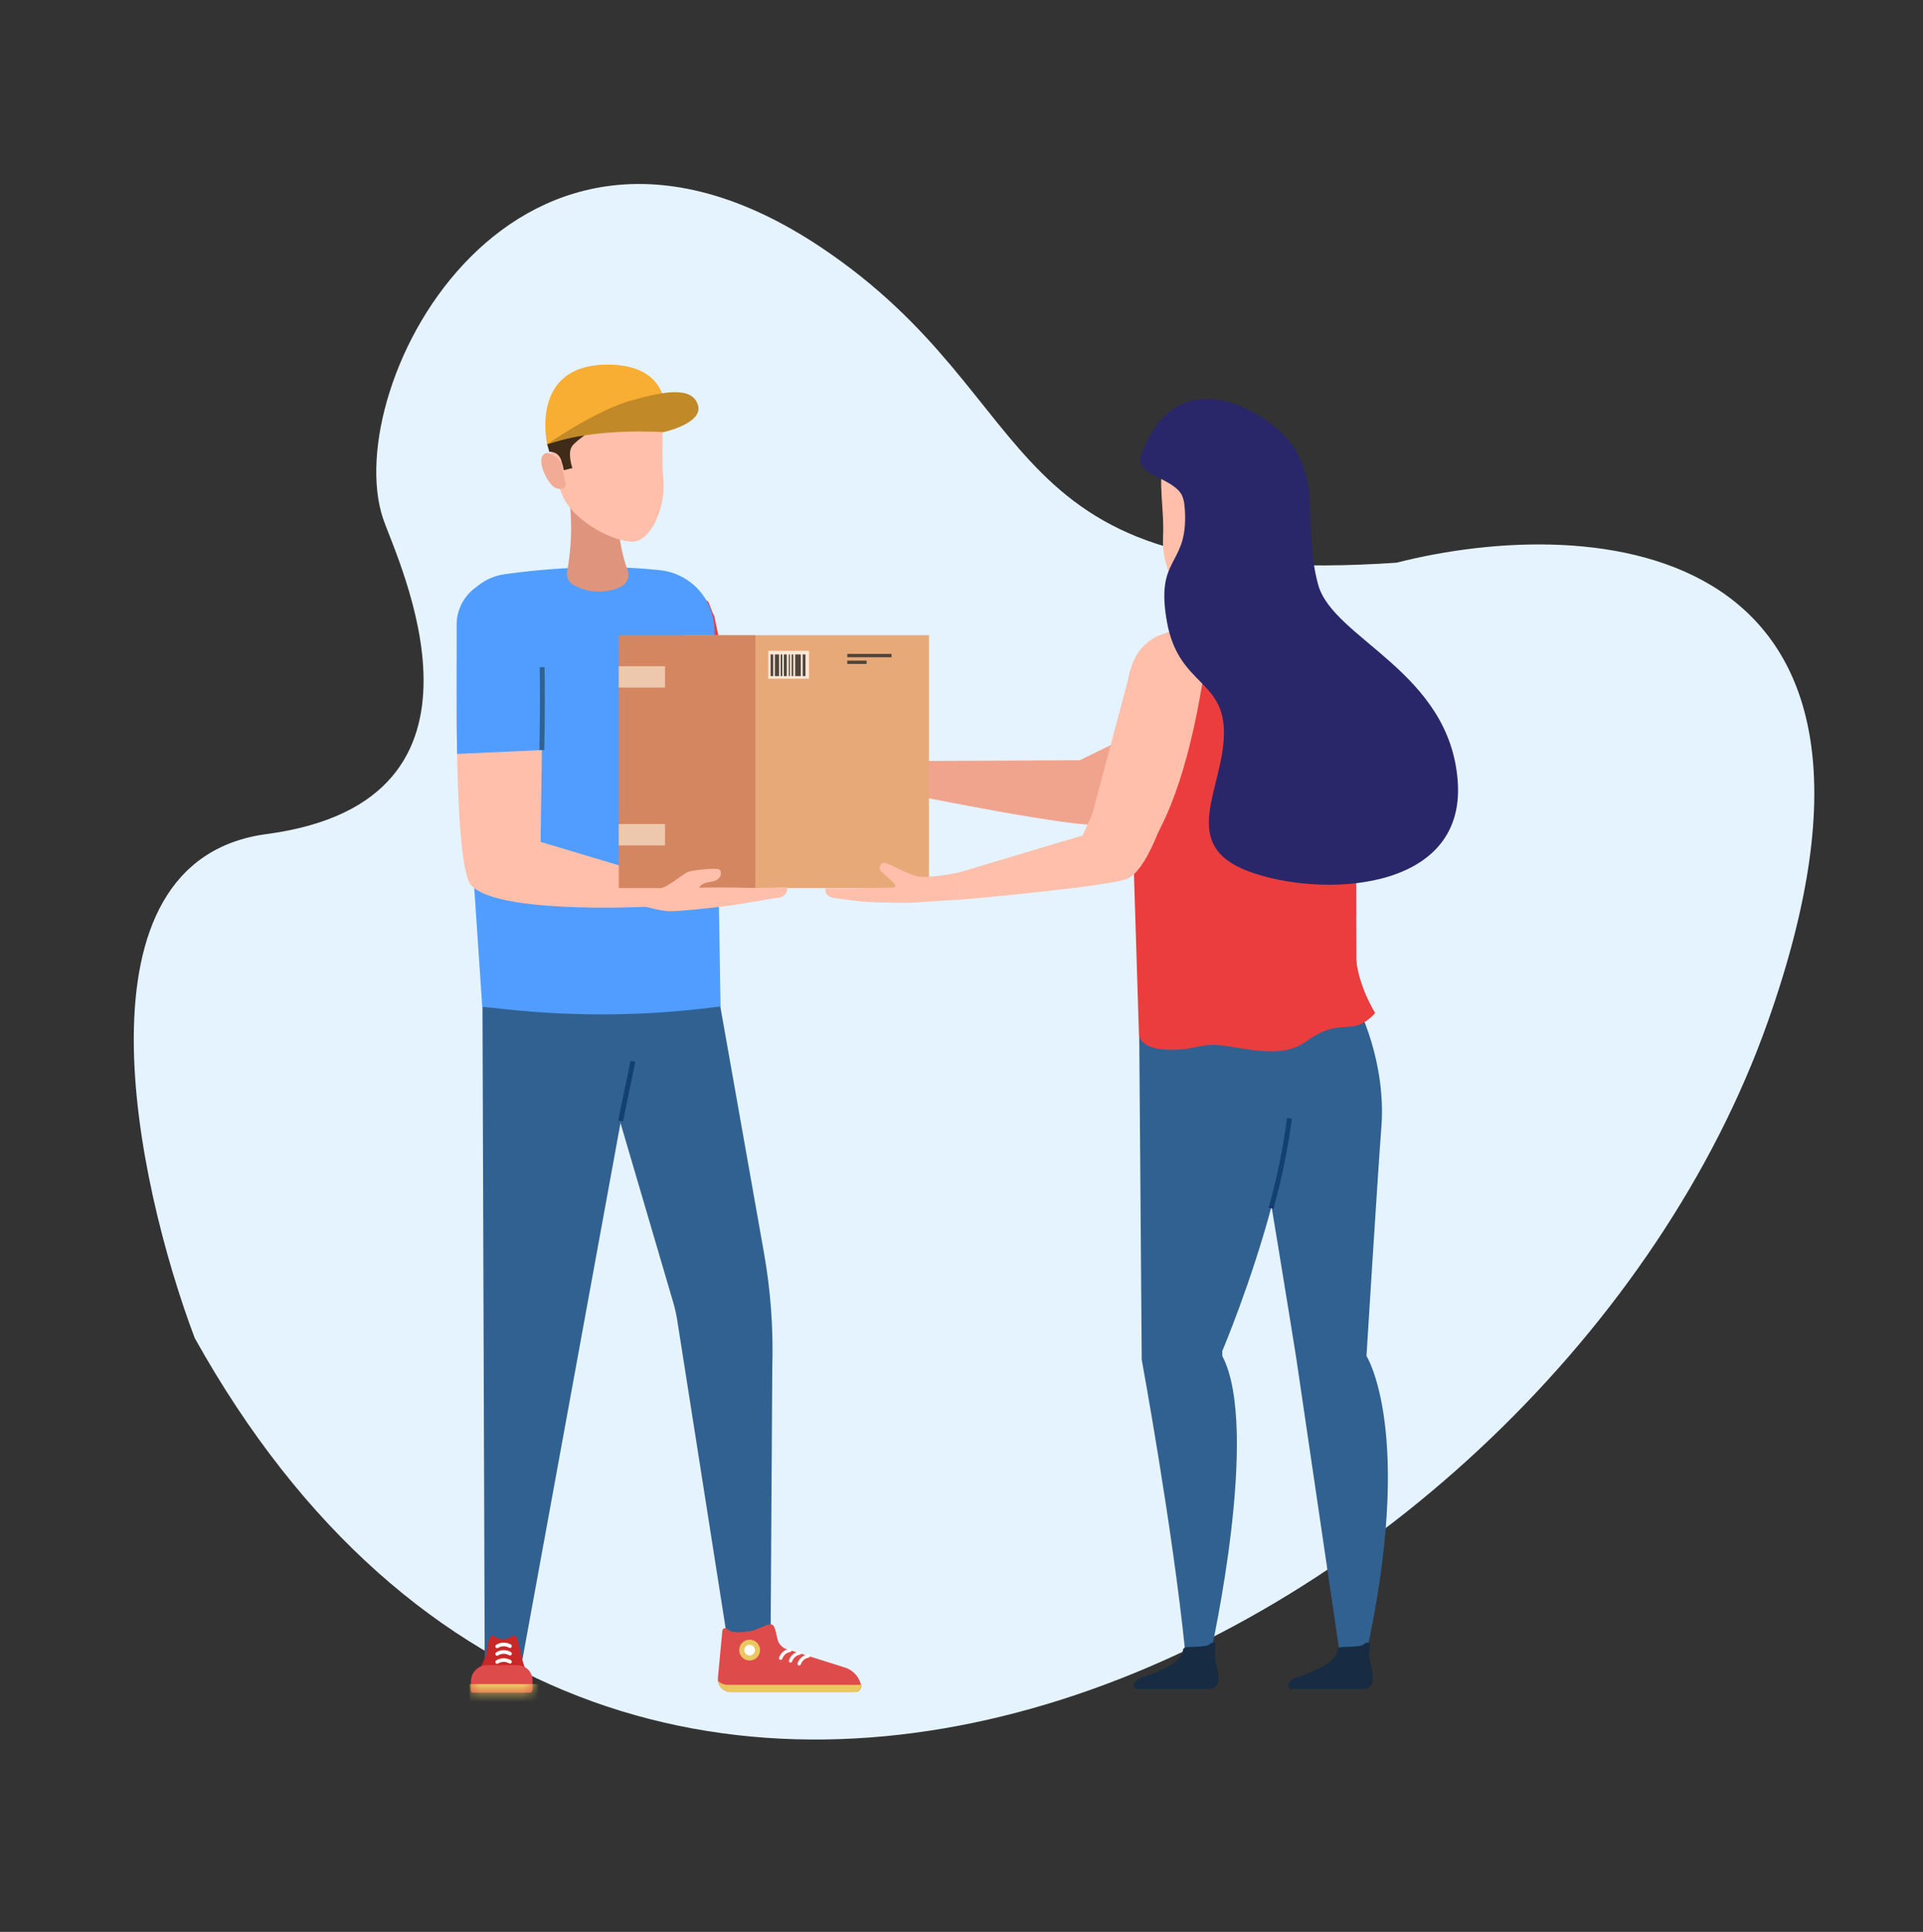 <svg width="230" height="231" viewBox="0 0 230 231" fill="none" xmlns="http://www.w3.org/2000/svg">
<rect x="0" y="0" width="230" height="231" fill="#333333" stroke="none"/>
<path d="M211.415 122.243C232.083 63.971 190.438 61.322 167.033 67.282C118.013 70.593 125.963 48.079 98.141 29.537C61.681 5.237 40.51 46.093 45.81 61.984C47.486 67.01 61.708 95.756 31.899 99.729C8.052 102.907 16.221 141.226 23.287 159.988C74.956 252.695 185.581 195.085 211.415 122.243Z" fill="#E4F3FF"/>
<path d="M153.487 79.032L129.137 90.903L107.129 91.009L106.745 94.585C106.745 94.585 123.426 98.025 129.713 98.576C135.999 99.128 153.184 90.657 153.184 90.657L153.487 79.032Z" fill="#F0A48D"/>
<path d="M162.35 120.256C162.35 120.256 165.834 126.852 165.216 134.808C164.802 140.152 163.437 162.134 163.437 162.134C163.437 162.134 169.268 171.276 163.339 198.059L160.275 197.96L155.037 162.381C155.037 162.381 151.084 137.575 150.194 133.721C149.305 129.867 147.921 120.972 147.921 120.972L162.35 120.256Z" fill="#316191"/>
<path d="M146.192 161.541C146.192 161.541 160.176 128.582 151.974 119.885C146.842 114.445 142.189 115.586 142.189 115.586L141.745 120.033L136.26 123.838L136.556 162.579C136.556 162.579 140.262 182.74 141.745 197.416H144.858C144.858 197.416 150.788 170.881 146.192 162.134V161.541Z" fill="#316191"/>
<path d="M137.149 124.481C141.949 123.897 146.785 124.74 151.592 124.799C152.506 124.81 153.44 124.793 154.371 124.725C156.878 123.141 159.56 121.872 162.248 120.618L162.153 83.022C162.268 81.289 161.741 79.574 160.671 78.206C159.601 76.838 158.064 75.912 156.354 75.607C151.483 74.733 146.975 73.756 140.006 75.562C138.518 75.948 137.205 76.828 136.283 78.057C135.361 79.287 134.884 80.794 134.931 82.33L136.235 124.036C136.521 123.919 136.83 124.519 137.149 124.481Z" fill="#EB3D3D"/>
<path d="M150.758 53.128C153.689 56.034 152.656 62.428 151.497 65.733C150.338 69.039 145.345 71.851 143.169 71.838C140.993 71.826 138.92 67.86 139.102 64.307C139.284 60.754 138.444 57.844 139.205 54.565C140.157 50.457 147.179 49.58 150.758 53.128Z" fill="#FFBFAB"/>
<path d="M152.37 144.313L151.808 144.162C152.758 140.72 153.47 137.217 153.941 133.677L154.519 133.748C154.044 137.315 153.326 140.845 152.37 144.313Z" fill="#124170"/>
<path d="M151.808 144.162L151.746 144.392L152.307 144.543L152.37 144.313L151.808 144.162Z" fill="#1F2970"/>
<path d="M136.26 123.739C136.26 123.739 136.21 125.419 139.719 125.518C143.227 125.617 143.474 124.53 147.032 125.123C150.59 125.716 153.752 126.309 156.223 124.53C158.694 122.751 159.88 122.899 161.609 122.751C163.339 122.603 164.474 121.125 164.474 121.125C164.474 121.125 162.548 118.057 162.202 114.746C161.856 111.435 157.706 112.028 157.706 112.028L150.59 114.696L144.759 118.007L136.26 123.739Z" fill="#EB3D3D"/>
<path d="M86.125 120.192L91.345 149.638C92.168 154.205 92.511 158.846 92.371 163.484L92.157 197.329L87.215 197.402L80.984 157.753C80.868 157.06 80.71 156.374 80.512 155.7L69.037 116.664L86.125 120.192Z" fill="#316191"/>
<path d="M57.708 120.193L57.974 198.807L62.311 199.365L75.647 126.447L73.994 116.256L61.808 116.052L57.708 120.193Z" fill="#316191"/>
<path d="M91.082 93.136C90.566 92.929 90.108 92.597 89.75 92.171C89.392 91.745 89.144 91.237 89.029 90.693C88.222 86.824 86.504 78.865 85.403 73.561C85.226 73.48 84.827 72.019 84.663 71.905C82.852 70.642 80.741 69.89 78.826 68.782C78.233 69.585 77.97 70.584 78.093 71.575L80.906 94.108C81.072 95.39 81.638 96.588 82.524 97.53C83.41 98.472 84.571 99.111 85.841 99.355L105.932 103.316L106.933 99.567L91.082 93.136Z" fill="#FFBFAB"/>
<path d="M85.403 73.561C85.226 73.48 84.827 72.019 84.663 71.905C82.852 70.642 80.741 69.89 78.826 68.782C78.233 69.585 77.97 70.584 78.093 71.575L80.348 89.637L88.65 88.888C87.762 84.691 86.353 78.139 85.403 73.561Z" fill="#EB3D3D"/>
<path d="M54.709 76.233L57.678 120.386L61.088 120.737C69.16 121.566 77.302 121.468 85.352 120.443L86.18 120.338L85.448 75.27C85.412 73.497 84.73 71.797 83.53 70.491C82.329 69.184 80.694 68.361 78.929 68.176C74.723 67.718 68.501 67.54 60.414 68.65C56.663 69.164 54.423 72.506 54.709 76.233Z" fill="#509DFF"/>
<path d="M74.152 60.026C74.223 59.934 74.269 59.825 74.285 59.71C74.301 59.595 74.286 59.478 74.242 59.371C74.199 59.263 74.127 59.169 74.036 59.098C73.944 59.026 73.835 58.98 73.721 58.964L68.721 58.268C68.618 58.253 68.512 58.263 68.413 58.297C68.314 58.331 68.225 58.388 68.153 58.463C68.08 58.539 68.026 58.63 67.996 58.73C67.966 58.83 67.96 58.936 67.978 59.039C68.252 60.554 68.629 63.889 67.831 68.354C67.774 68.681 67.826 69.018 67.978 69.313C68.13 69.608 68.374 69.845 68.673 69.989L68.974 70.134C69.798 70.533 70.701 70.742 71.616 70.746C72.532 70.751 73.436 70.55 74.264 70.16C74.626 69.989 74.909 69.688 75.058 69.317C75.207 68.947 75.21 68.533 75.067 68.16C74.497 66.669 73.769 63.984 74.013 60.391C74.022 60.258 74.07 60.131 74.152 60.026Z" fill="#DE947D"/>
<path d="M71.202 104.494C71.347 104.518 76.483 104.833 76.483 104.833L78.906 104.93C78.906 104.93 79.778 104.833 80.311 106.093C80.844 107.352 80.868 107.255 80.868 107.255L80.311 108.152L78.567 108.685L76.241 107.716L71.202 104.494Z" fill="#FFBFAB"/>
<path d="M64.66 100.666C64.66 100.666 64.754 94.008 64.844 87.464C63.775 87.293 62.821 86.509 62.819 85.113C62.815 82.109 62.777 79.062 62.115 76.119C61.823 74.668 61.32 73.269 60.621 71.965C60.221 71.254 59.656 70.035 58.687 70.174C56.63 70.467 56.289 73.631 56.229 75.18C56.135 77.658 56.499 80.119 56.52 82.593C56.547 83.149 56.367 83.694 56.015 84.125C55.663 84.556 55.164 84.841 54.614 84.926C54.65 92.79 54.884 102.3 56.025 105.302C57.599 109.44 77.355 108.419 77.355 108.419L78.905 104.93L64.66 100.666Z" fill="#FFBFAB"/>
<path d="M75.414 126.847L73.941 133.98L74.511 134.097L75.983 126.964L75.414 126.847Z" fill="#124170"/>
<path d="M64.172 71.884C63.659 70.365 62.288 69.505 60.735 69.288C57.464 68.83 54.586 71.471 54.617 74.73C54.644 77.438 54.553 83.823 54.672 90.145L64.807 89.685C64.944 82.609 64.931 74.128 64.172 71.884Z" fill="#509DFF"/>
<path d="M65.098 89.691L64.517 89.679C64.592 85.824 64.604 82.494 64.553 79.784L65.134 79.773C65.185 82.491 65.173 85.827 65.098 89.691Z" fill="#316191"/>
<path d="M85.523 80.743L84.942 80.766L85.284 89.169L85.865 89.145L85.523 80.743Z" fill="#BF0909"/>
<path d="M111.112 75.956H81.585V106.189H111.112V75.956Z" fill="#E8A979"/>
<path d="M90.347 75.956H74.011V106.189H90.347V75.956Z" fill="#D48661"/>
<path d="M79.539 79.663H74.003V82.214H79.539V79.663Z" fill="#EDC8AD"/>
<path d="M79.539 98.534H74.003V101.086H79.539V98.534Z" fill="#EDC8AD"/>
<path d="M96.761 77.817H91.887V81.155H96.761V77.817Z" fill="#FFE7D6"/>
<path d="M92.481 78.251H92.168V80.842H92.481V78.251Z" fill="#4F453D"/>
<path d="M93.179 78.251H92.682V80.842H93.179V78.251Z" fill="#4F453D"/>
<path d="M93.564 78.251H93.372V80.842H93.564V78.251Z" fill="#4F453D"/>
<path d="M94.102 78.251H93.749V80.842H94.102V78.251Z" fill="#4F453D"/>
<path d="M94.479 78.251H94.343V80.842H94.479V78.251Z" fill="#4F453D"/>
<path d="M94.881 78.251H94.688V80.842H94.881V78.251Z" fill="#4F453D"/>
<path d="M95.779 78.251H95.105V80.842H95.779V78.251Z" fill="#4F453D"/>
<path d="M96.34 78.251H96.003V80.842H96.34V78.251Z" fill="#4F453D"/>
<path d="M106.635 78.186H101.339V78.588H106.635V78.186Z" fill="#4F453D"/>
<path d="M103.65 78.989H101.339V79.39H103.65V78.989Z" fill="#4F453D"/>
<path d="M86.363 195.354L85.868 200.608C85.847 200.825 85.872 201.043 85.941 201.25C86.01 201.456 86.121 201.646 86.268 201.807C86.414 201.968 86.593 202.096 86.792 202.184C86.991 202.272 87.206 202.318 87.423 202.318H102.325C102.426 202.318 102.526 202.295 102.617 202.251C102.709 202.207 102.789 202.144 102.852 202.065C102.915 201.986 102.96 201.894 102.983 201.796C103.006 201.697 103.007 201.595 102.985 201.496C102.873 200.984 102.621 200.512 102.258 200.133C101.894 199.755 101.434 199.483 100.926 199.349L94.18 197.221C93.892 197.145 93.629 196.992 93.419 196.778C93.21 196.565 93.063 196.299 92.992 196.009L92.771 195.102L86.363 195.354Z" fill="#DE4B4B"/>
<path d="M102.966 201.431C102.908 201.445 102.849 201.453 102.79 201.453H87.01C86.591 201.452 86.188 201.29 85.884 201C85.942 201.367 86.129 201.701 86.411 201.943C86.693 202.184 87.052 202.317 87.423 202.318H102.325C102.426 202.318 102.526 202.295 102.617 202.251C102.708 202.207 102.788 202.144 102.852 202.065C102.915 201.986 102.96 201.894 102.983 201.796C103.006 201.697 103.007 201.595 102.985 201.496C102.98 201.474 102.971 201.453 102.966 201.431Z" fill="#EBC760"/>
<path d="M86.363 195.354L86.403 194.973C86.408 194.922 86.426 194.873 86.454 194.831C86.482 194.788 86.52 194.753 86.565 194.728C86.609 194.703 86.659 194.689 86.71 194.688C86.761 194.687 86.812 194.698 86.858 194.72C86.997 194.79 87.13 194.873 87.254 194.967C87.675 195.287 88.886 195.186 89.794 195.018C90.703 194.849 91.661 194.177 92.233 194.227C92.805 194.278 92.822 195.69 93.007 196.161C93.192 196.632 91.779 197.557 91.779 197.557L88.398 197.49C88.398 197.49 87.406 197.07 87.254 196.817C87.103 196.565 86.363 195.354 86.363 195.354Z" fill="#DE4B4B"/>
<path d="M90.904 197.305C90.904 197.551 90.831 197.792 90.694 197.997C90.557 198.201 90.363 198.361 90.136 198.455C89.908 198.549 89.658 198.574 89.416 198.526C89.175 198.478 88.953 198.359 88.779 198.185C88.605 198.011 88.487 197.79 88.439 197.548C88.39 197.307 88.415 197.056 88.509 196.829C88.603 196.601 88.763 196.407 88.968 196.27C89.172 196.134 89.413 196.061 89.659 196.061C89.823 196.061 89.985 196.093 90.136 196.155C90.287 196.218 90.424 196.31 90.539 196.425C90.655 196.541 90.747 196.678 90.809 196.829C90.872 196.98 90.904 197.142 90.904 197.305Z" fill="#EBC760"/>
<path d="M90.298 197.305C90.298 197.432 90.261 197.555 90.191 197.66C90.121 197.765 90.021 197.847 89.904 197.896C89.787 197.944 89.659 197.957 89.534 197.932C89.41 197.907 89.297 197.847 89.207 197.757C89.118 197.668 89.057 197.554 89.032 197.43C89.008 197.306 89.02 197.177 89.069 197.061C89.117 196.944 89.199 196.844 89.304 196.774C89.409 196.704 89.533 196.666 89.659 196.666C89.829 196.666 89.991 196.733 90.111 196.853C90.231 196.973 90.298 197.136 90.298 197.305ZM93.376 198.474C93.354 198.474 93.332 198.471 93.311 198.464C93.286 198.455 93.263 198.442 93.243 198.424C93.223 198.407 93.207 198.385 93.195 198.362C93.184 198.338 93.177 198.312 93.175 198.286C93.173 198.259 93.177 198.233 93.186 198.207C93.278 197.93 93.443 197.683 93.665 197.494C93.887 197.304 94.157 197.178 94.445 197.13C94.471 197.126 94.498 197.128 94.524 197.135C94.549 197.142 94.573 197.154 94.594 197.17C94.615 197.186 94.633 197.207 94.646 197.23C94.659 197.253 94.667 197.279 94.67 197.305C94.677 197.358 94.662 197.412 94.629 197.454C94.597 197.496 94.549 197.524 94.496 197.531C94.283 197.569 94.084 197.664 93.921 197.806C93.757 197.948 93.635 198.132 93.568 198.338C93.554 198.377 93.528 198.412 93.494 198.437C93.46 198.461 93.419 198.474 93.376 198.474ZM94.554 198.794C94.532 198.794 94.51 198.79 94.489 198.783C94.464 198.774 94.441 198.761 94.421 198.744C94.401 198.726 94.385 198.705 94.373 198.681C94.361 198.657 94.354 198.631 94.353 198.605C94.351 198.578 94.354 198.552 94.363 198.527C94.455 198.25 94.621 198.003 94.843 197.813C95.065 197.623 95.334 197.498 95.622 197.45C95.649 197.446 95.675 197.448 95.701 197.455C95.727 197.462 95.751 197.474 95.772 197.49C95.793 197.506 95.81 197.527 95.823 197.55C95.836 197.573 95.844 197.598 95.847 197.625C95.854 197.678 95.84 197.731 95.807 197.773C95.774 197.816 95.726 197.843 95.673 197.85C95.46 197.889 95.261 197.984 95.098 198.126C94.935 198.268 94.813 198.451 94.745 198.657C94.731 198.697 94.706 198.731 94.671 198.756C94.637 198.78 94.596 198.794 94.554 198.794ZM95.588 199.147C95.566 199.147 95.544 199.143 95.523 199.136C95.498 199.128 95.475 199.114 95.455 199.097C95.435 199.079 95.419 199.058 95.407 199.034C95.395 199.01 95.389 198.985 95.387 198.958C95.385 198.932 95.389 198.905 95.397 198.88C95.489 198.603 95.655 198.356 95.877 198.166C96.099 197.977 96.369 197.851 96.657 197.803C96.683 197.799 96.71 197.801 96.736 197.808C96.761 197.815 96.785 197.827 96.806 197.843C96.827 197.859 96.845 197.88 96.858 197.903C96.871 197.926 96.879 197.952 96.882 197.978C96.889 198.031 96.874 198.084 96.841 198.127C96.809 198.169 96.761 198.197 96.708 198.203C96.495 198.242 96.296 198.337 96.132 198.479C95.969 198.621 95.847 198.804 95.779 199.01C95.766 199.05 95.74 199.085 95.706 199.109C95.672 199.134 95.63 199.147 95.588 199.147Z" fill="white"/>
<path d="M56.908 200.483L57.089 199.919C57.089 199.919 57.925 198.702 58.107 197.921C58.289 197.139 58.38 196.594 58.47 196.213C58.561 195.831 58.706 195.468 59.015 195.595C59.324 195.722 59.445 195.995 60.227 195.995C61.008 195.995 61.014 195.522 61.559 195.595C62.104 195.668 62.159 198.139 62.958 199.847C63.758 201.555 59.179 200.955 59.179 200.955L56.908 200.483Z" fill="#C92828"/>
<path d="M59.318 197.022C59.291 197 59.271 196.972 59.258 196.94C59.245 196.908 59.239 196.873 59.242 196.839C59.246 196.804 59.257 196.771 59.275 196.742C59.294 196.713 59.319 196.689 59.349 196.672C59.614 196.506 59.918 196.416 60.23 196.412C60.543 196.407 60.85 196.489 61.119 196.647C61.143 196.662 61.163 196.682 61.179 196.706C61.196 196.729 61.207 196.756 61.212 196.783C61.218 196.811 61.218 196.84 61.212 196.868C61.207 196.896 61.196 196.922 61.18 196.945C61.149 196.994 61.1 197.028 61.044 197.04C60.988 197.052 60.929 197.042 60.881 197.012C60.68 196.897 60.452 196.839 60.221 196.844C59.989 196.849 59.764 196.917 59.568 197.04C59.529 197.064 59.485 197.075 59.44 197.072C59.395 197.068 59.352 197.051 59.318 197.022Z" fill="white"/>
<path d="M58.261 199.108H61.891C62.369 199.108 62.826 199.298 63.164 199.635C63.501 199.973 63.691 200.43 63.691 200.908V202.035C63.691 202.133 63.652 202.226 63.583 202.295C63.514 202.364 63.421 202.403 63.323 202.403H56.558C56.497 202.403 56.438 202.378 56.394 202.335C56.351 202.291 56.326 202.232 56.326 202.17V201.043C56.326 200.53 56.53 200.038 56.893 199.675C57.256 199.312 57.748 199.108 58.261 199.108Z" fill="#DE4B4B"/>
<mask id="mask0_105_1392" style="mask-type:luminance" maskUnits="userSpaceOnUse" x="56" y="199" width="8" height="4">
<path d="M58.261 199.108H61.891C62.369 199.108 62.826 199.298 63.164 199.635C63.501 199.973 63.691 200.43 63.691 200.908V202.035C63.691 202.133 63.652 202.226 63.583 202.295C63.514 202.364 63.421 202.403 63.323 202.403H56.558C56.497 202.403 56.438 202.378 56.394 202.335C56.351 202.291 56.326 202.232 56.326 202.17V201.043C56.326 200.53 56.53 200.038 56.893 199.675C57.256 199.312 57.748 199.108 58.261 199.108Z" fill="white"/>
</mask>
<g mask="url(#mask0_105_1392)">
<path d="M65.423 201.37H56.175V204.684H65.423V201.37Z" fill="#EBC760"/>
</g>
<path d="M59.318 197.923C59.291 197.9 59.271 197.872 59.258 197.84C59.245 197.808 59.239 197.774 59.242 197.739C59.246 197.705 59.257 197.672 59.275 197.643C59.294 197.614 59.319 197.589 59.349 197.572C59.614 197.406 59.918 197.317 60.23 197.312C60.543 197.308 60.85 197.389 61.119 197.547C61.143 197.563 61.163 197.583 61.179 197.606C61.196 197.63 61.207 197.656 61.212 197.684C61.218 197.712 61.218 197.74 61.212 197.768C61.207 197.796 61.196 197.822 61.18 197.846C61.149 197.894 61.1 197.928 61.044 197.94C60.988 197.953 60.929 197.942 60.881 197.912C60.68 197.797 60.452 197.74 60.221 197.745C59.989 197.75 59.764 197.818 59.568 197.941C59.529 197.964 59.485 197.975 59.44 197.972C59.395 197.969 59.352 197.951 59.318 197.923ZM59.318 198.893C59.291 198.87 59.271 198.842 59.258 198.81C59.245 198.778 59.239 198.744 59.242 198.709C59.246 198.675 59.257 198.642 59.275 198.613C59.294 198.584 59.319 198.56 59.349 198.542C59.614 198.377 59.918 198.287 60.23 198.282C60.543 198.278 60.85 198.359 61.119 198.518C61.143 198.533 61.163 198.553 61.179 198.576C61.196 198.6 61.207 198.626 61.212 198.654C61.218 198.682 61.218 198.711 61.212 198.738C61.207 198.766 61.196 198.793 61.18 198.816C61.149 198.864 61.1 198.898 61.044 198.911C60.988 198.923 60.929 198.913 60.881 198.882C60.68 198.768 60.452 198.71 60.221 198.715C59.989 198.72 59.764 198.788 59.568 198.911C59.529 198.935 59.485 198.946 59.44 198.942C59.395 198.939 59.352 198.922 59.318 198.893Z" fill="white"/>
<path d="M141.793 197.337C141.793 197.337 141.012 198.538 139.949 199.145C138.881 199.744 137.75 200.221 136.576 200.569C136.372 200.624 136.182 200.723 136.02 200.859C135.859 200.995 135.728 201.165 135.639 201.356C135.609 201.42 135.595 201.491 135.6 201.562C135.605 201.632 135.627 201.701 135.665 201.76C135.703 201.82 135.755 201.869 135.817 201.903C135.879 201.937 135.949 201.955 136.019 201.955H144.506C145.721 201.955 145.987 200.968 145.569 199.411C145.331 198.595 145.191 197.754 145.151 196.905L141.793 197.337Z" fill="#172C42"/>
<path d="M141.199 198.091C141.346 197.894 141.439 197.662 141.468 197.418C141.497 197.047 141.686 196.952 142.123 196.933C142.56 196.915 144.06 196.905 144.439 196.734C144.819 196.563 144.904 196.316 145.275 196.421C145.645 196.525 145.132 197.626 145.351 198.452C145.569 199.278 143.974 199.449 143.974 199.449H143.262L141.199 198.091ZM160.253 197.337C160.253 197.337 159.473 198.538 158.41 199.145C157.342 199.744 156.21 200.221 155.037 200.569C154.832 200.624 154.643 200.723 154.481 200.859C154.319 200.995 154.189 201.165 154.099 201.356C154.069 201.42 154.056 201.491 154.061 201.562C154.065 201.632 154.087 201.701 154.125 201.76C154.163 201.82 154.216 201.869 154.278 201.903C154.34 201.937 154.409 201.955 154.48 201.955H162.966C164.181 201.955 164.447 200.968 164.029 199.411C163.792 198.595 163.651 197.754 163.612 196.905L160.253 197.337Z" fill="#172C42"/>
<path d="M159.659 198.091C159.807 197.894 159.9 197.662 159.929 197.418C159.957 197.047 160.147 196.952 160.584 196.933C161.02 196.915 162.52 196.905 162.9 196.734C163.279 196.563 163.365 196.316 163.735 196.421C164.105 196.525 163.593 197.626 163.811 198.452C164.029 199.278 162.435 199.449 162.435 199.449H161.723L159.659 198.091Z" fill="#172C42"/>
<path d="M81.088 106.721C81.637 106.775 81.954 106.281 82.959 106.184C83.963 106.086 87.988 106.098 89.439 106.162C90.89 106.227 93.856 106.065 94.082 106.098C94.308 106.13 94.114 107.258 93.083 107.355C92.051 107.452 88.643 108.129 86.473 108.387C84.033 108.677 81.436 108.941 80.143 108.956C78.849 108.972 75.865 108.032 75.865 108.032L81.088 106.721Z" fill="#FFBFAB"/>
<path d="M79.154 106.162C79.67 106.14 81.733 104.528 82.206 104.292C82.679 104.055 85.817 103.69 86.097 104.012C86.376 104.335 86.269 105.286 85.022 105.436C83.775 105.587 83.659 106.074 83.571 106.371C83.442 106.807 85.108 107.22 86.763 107.306C88.418 107.392 85.258 107.688 85.258 107.688L83.56 108.354L81.862 108.72L79.24 108.634L79.025 108.505L79.154 106.162ZM109.618 104.76C108.422 104.448 106.784 103.507 106.064 103.226C106.039 103.217 106.016 103.209 105.992 103.201C105.861 103.158 105.719 103.162 105.59 103.211C105.462 103.261 105.354 103.354 105.285 103.473C105.217 103.593 105.192 103.733 105.215 103.869C105.237 104.005 105.306 104.129 105.409 104.22C105.937 104.685 106.575 105.251 106.762 105.435C107.098 105.765 107.154 105.927 106.986 106.083C106.912 106.152 105.361 106.153 103.662 106.19C101.612 106.233 98.905 106.183 98.802 106.217C98.616 106.277 98.616 107.194 99.701 107.361C100.126 107.427 102.52 107.784 104.098 107.861C105.96 107.952 107.769 107.938 108.313 107.952C109.33 107.977 112.864 107.635 114.755 107.59L114.714 104.316C113.738 104.505 110.813 105.071 109.618 104.76ZM141.571 75.612C138.77 75.186 136.11 77.006 135.331 79.731L130.544 97.722L138.176 100.157C141.898 93.565 143.371 84.385 144.185 79.503C144.626 76.857 143.273 75.871 141.571 75.612Z" fill="#FFBFAB"/>
<path d="M114.713 104.316L129.49 99.891L130.653 97.323L138.987 98.243C138.987 98.243 137.073 104.13 134.82 105.075C132.567 106.02 114.755 107.59 114.755 107.59L114.713 104.316Z" fill="#FFBFAB"/>
<path d="M136.48 54.418C135.753 56.453 138.958 56.956 140.559 58.29C141.287 58.897 141.705 59.306 141.745 61.7C141.843 67.728 138.187 66.641 139.57 74.35C140.954 82.058 146.488 81.169 146.39 87.79C146.291 94.412 140.855 101.033 149.354 104.196C157.854 107.358 175.248 106.765 174.358 93.522C173.469 80.279 159.435 76.425 157.656 69.902C155.877 63.38 157.952 58.339 154.691 53.398C152.015 49.343 140.761 42.431 136.48 54.418Z" fill="#292769"/>
<path d="M67.332 46.843C64.613 49.842 65.959 56.049 67.266 59.225C68.573 62.401 73.609 64.894 75.739 64.768C77.869 64.642 79.692 60.651 79.329 57.181C78.965 53.712 79.635 50.819 78.719 47.648C77.572 43.675 70.651 43.183 67.332 46.843Z" fill="#FFBFAB"/>
<path d="M67.097 55.296C67.097 55.296 65.666 53.498 64.936 54.427C64.205 55.356 65.623 57.96 66.391 58.318C67.159 58.676 67.891 58.453 67.59 57.437C67.389 56.732 67.224 56.018 67.097 55.296Z" fill="#F2AB94"/>
<path d="M65.447 53.113L65.699 54.027C66.005 54.005 66.31 54.086 66.564 54.257C66.819 54.428 67.009 54.68 67.104 54.972C67.443 56.014 67.419 56.232 67.419 56.232L68.461 55.965C68.461 55.965 67.807 54.124 68.461 53.3C69.115 52.477 70.69 51.677 70.956 51.023C71.223 50.369 70.52 48.915 70.52 48.915L67.71 48.721L65.447 53.113Z" fill="#402A18"/>
<path d="M65.447 53.113C65.447 53.113 63.256 43.662 72.589 43.598C81.64 43.535 79.402 51.668 79.402 51.668C79.402 51.668 76.494 49.704 65.447 53.113Z" fill="#F8AE32"/>
<path d="M65.447 53.113C65.447 53.113 71.176 49.122 75.364 47.925C79.552 46.728 82.779 46.205 83.477 48.418C84.176 50.63 79.345 51.675 79.345 51.675C79.345 51.675 71.42 51.071 65.447 53.113Z" fill="#C28928"/>
</svg>
